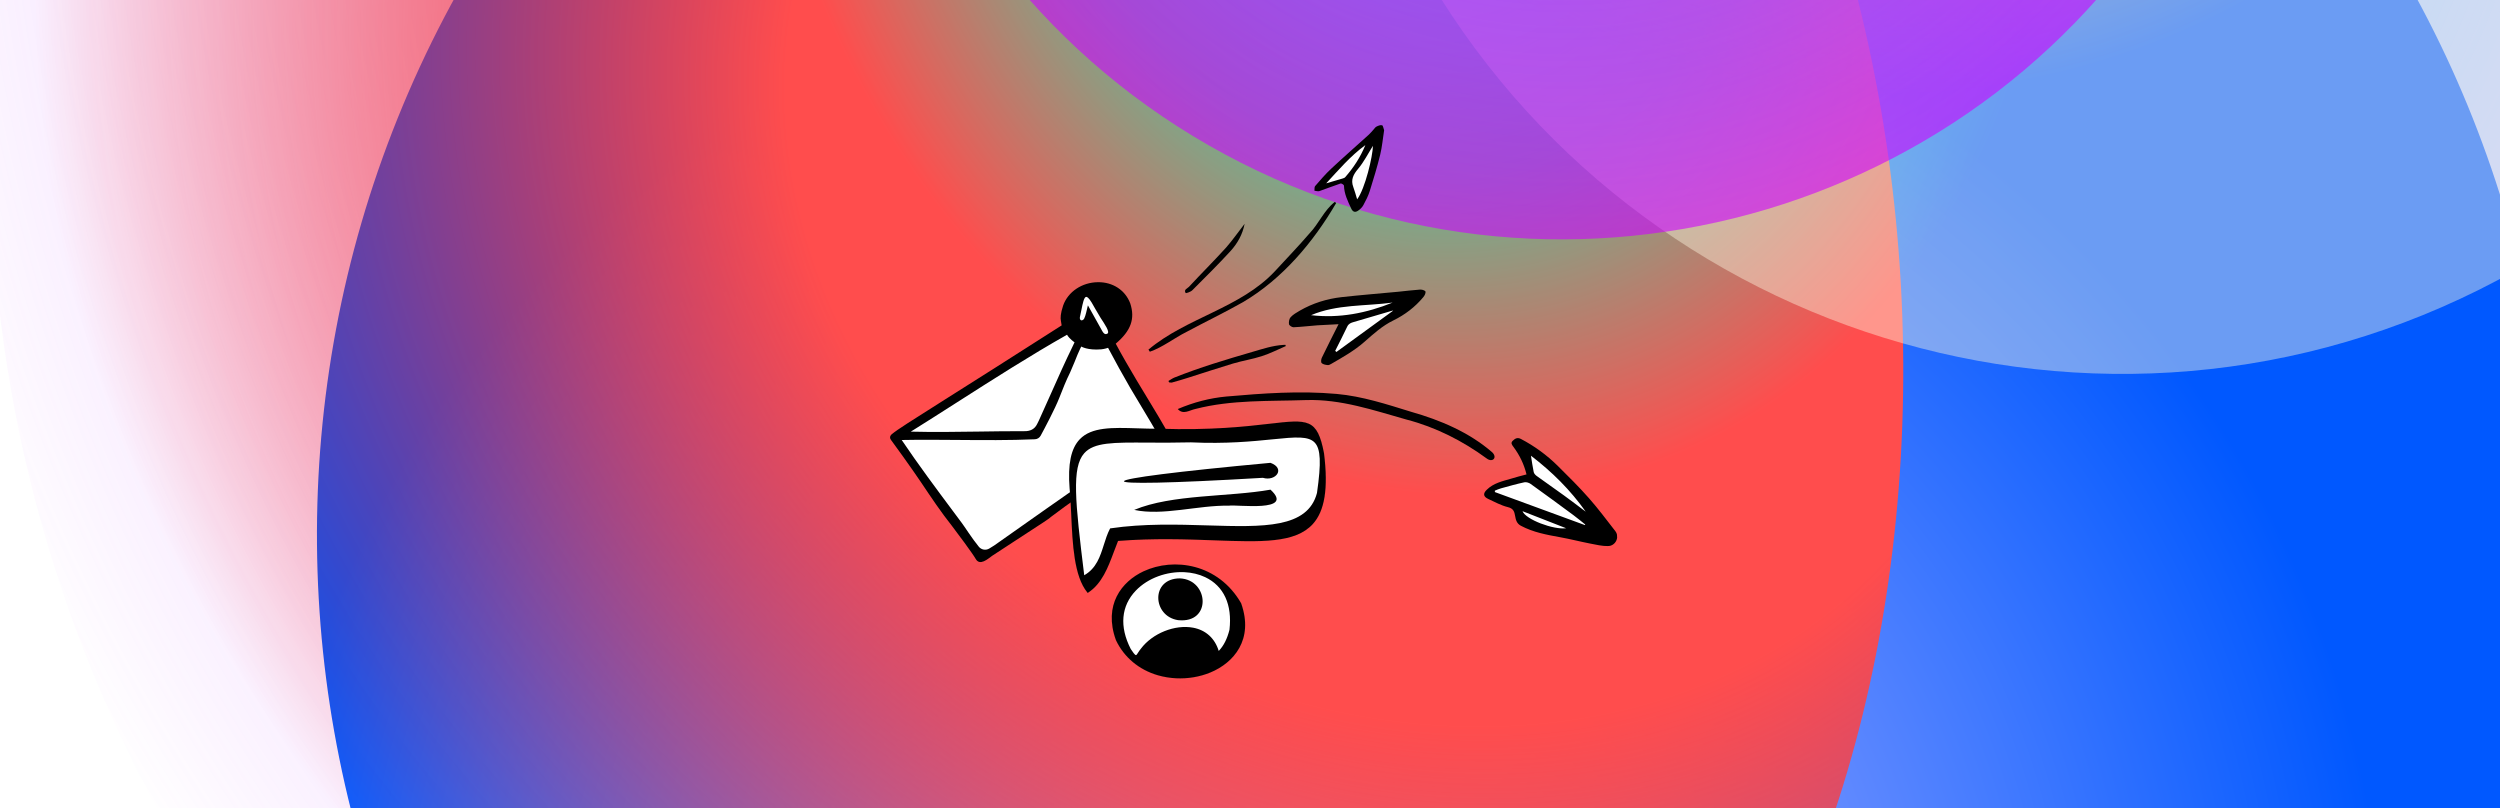 <?xml version="1.0" encoding="UTF-8"?> <svg xmlns="http://www.w3.org/2000/svg" width="560" height="181" viewBox="0 0 560 181" fill="none"><g clip-path="url(#clip0_150_2143)"><rect width="560" height="181" fill="white"></rect><g filter="url(#filter0_f_150_2143)"><path d="M204.206 -262.119C355.634 -342.019 543.163 -284.036 623.064 -132.608L645.335 -90.4C725.235 61.027 667.252 248.556 515.824 328.457L474.844 350.08C323.416 429.981 135.888 371.997 55.987 220.57L33.716 178.362C-46.185 26.934 11.799 -160.594 163.226 -240.495L204.206 -262.119Z" fill="url(#paint0_radial_150_2143)"></path></g><g style="mix-blend-mode:hue" filter="url(#filter1_f_150_2143)"><path d="M182.94 328.817C67.699 252.534 36.404 96.839 112.686 -18.402V-18.402C188.968 -133.644 344.517 -165.661 459.758 -89.379V-89.379C575 -13.097 606.295 142.599 530.012 257.84V257.84C453.73 373.082 298.181 405.099 182.94 328.817V328.817Z" fill="url(#paint1_radial_150_2143)"></path></g><g style="mix-blend-mode:lighten" filter="url(#filter2_f_150_2143)"><rect x="74.071" y="-326.458" width="577.732" height="577.06" rx="288.53" transform="rotate(35.023 74.071 -326.458)" fill="url(#paint2_radial_150_2143)"></rect></g><g style="mix-blend-mode:lighten" filter="url(#filter3_f_150_2143)"><rect x="-16.564" y="-173.428" width="464.565" height="464.024" rx="232.012" transform="rotate(-2.573 -16.564 -173.428)" fill="url(#paint3_radial_150_2143)"></rect></g><g style="mix-blend-mode:overlay" filter="url(#filter4_f_150_2143)"><path d="M394.417 -257.921C483.372 -302.268 591.601 -265.771 635.948 -176.817V-176.817C680.296 -87.862 644.302 20.535 555.347 64.883V64.883C466.393 109.23 358.163 72.733 313.816 -16.221V-16.221C269.468 -105.176 305.463 -213.574 394.417 -257.921V-257.921Z" fill="url(#paint4_radial_150_2143)"></path></g><g style="mix-blend-mode:lighten" filter="url(#filter5_f_150_2143)"><path d="M429.813 -245.368C506.402 -201.539 532.794 -103.631 488.964 -27.042V-27.042C445.135 49.547 347.351 76.393 270.762 32.564V32.564C194.173 -11.266 167.781 -109.173 211.611 -185.762V-185.762C255.44 -262.351 353.224 -289.197 429.813 -245.368V-245.368Z" fill="url(#paint5_radial_150_2143)"></path></g><g clip-path="url(#clip1_150_2143)"><path d="M242.281 65.719C239.81 67.268 238.913 70.376 240.065 72.965L200.188 97.662L219.785 124.83L260.704 97.479L248.205 75.657C248.282 75.614 248.358 75.57 248.433 75.522C251.141 73.824 251.96 70.253 250.261 67.546C248.562 64.839 244.989 64.021 242.281 65.719Z" fill="white"></path><path d="M245.941 63.211C242.37 63.248 239.238 65.344 238.147 68.429C237.528 70.299 237.522 71.228 237.643 71.871C237.79 72.656 237.81 72.888 237.81 72.888C226.717 79.999 217.275 85.953 211.598 89.537C204.167 94.229 200.995 96.232 199.783 97.243C199.261 97.678 199.289 98.173 199.586 98.549C199.884 98.926 204.192 104.867 206.342 108.08C208.527 111.346 210.787 114.722 213.245 117.814C214.208 119.057 217.946 124.091 218.548 125.181C219.472 126.853 221.275 125.191 222.275 124.48C223.011 123.959 231.678 118.376 233.786 116.963C234.594 116.421 235.182 116.026 235.37 115.818C243.83 109.409 252.838 103.801 261.446 98.607C261.659 98.478 261.814 98.272 261.878 98.031C261.942 97.791 261.91 97.535 261.789 97.317C261.303 96.441 260.949 95.795 260.935 95.761L260.927 95.745C259.77 93.655 255.78 87.171 254.564 85.113C252.997 82.459 251.377 79.716 249.925 76.98C253.335 74.097 254.306 71.393 253.171 67.952C252.052 64.992 249.282 63.175 245.941 63.211ZM214.499 90.044C222.546 84.904 230.865 79.59 239.015 74.981C239.535 75.907 240.697 76.678 240.697 76.678L240.404 77.309C238.552 81.105 236.957 84.695 235.415 88.168C234.542 90.133 233.64 92.165 232.7 94.215C232.566 94.479 232.433 94.744 232.303 95.011C231.765 96.106 230.792 96.63 229.384 96.583C225.998 96.573 222.561 96.623 219.237 96.672C214.221 96.745 209.038 96.82 204.023 96.687C207.491 94.52 211.052 92.246 214.499 90.044L214.499 90.044ZM248.205 77.91C249.757 80.869 251.515 84.013 253.159 86.866C254.241 88.742 258.092 95.038 259.201 97.046C259.278 97.247 259.251 97.371 258.906 97.601C257.595 98.411 256.231 99.268 254.912 100.097C253.215 101.163 251.46 102.265 249.755 103.309C244.446 106.779 223.038 121.974 222.729 122.168C222.56 122.274 222.095 122.568 221.602 122.869C221.231 123.095 220.79 123.18 220.361 123.109C219.932 123.037 219.543 122.814 219.265 122.479C217.812 120.729 215.926 117.75 215.407 117.092C214.793 116.267 214.178 115.442 213.563 114.617C209.682 109.414 205.671 104.035 201.982 98.561C206.138 98.478 210.417 98.514 214.558 98.549C220.226 98.597 226.077 98.645 231.816 98.396C232.084 98.384 232.345 98.302 232.572 98.16C232.799 98.017 232.986 97.818 233.113 97.582C234.053 95.843 236.313 91.589 237.278 89.127C238.023 87.227 238.793 85.261 239.712 83.413C240.492 81.642 240.982 80.405 241.34 79.501C241.732 78.509 242.21 77.624 242.21 77.624C242.21 77.624 243.599 78.506 246.662 78.254C247.385 78.194 248.205 77.91 248.205 77.91H248.205ZM246.505 71.155C247.431 72.593 248.687 74.361 248.054 74.735C247.716 74.934 247.338 74.925 246.887 74.126C245.691 72.006 243.692 68.394 243.692 68.394L243.619 68.69C243.44 69.412 243.196 70.707 242.854 71.366C242.643 71.772 242.313 71.76 242.181 71.752C242.174 71.751 241.77 71.614 241.912 70.957C242.023 70.445 242.132 69.937 242.231 69.443C242.528 67.963 242.808 66.565 243.29 66.498C243.499 66.469 243.869 66.689 244.507 67.727C244.688 68.023 246.004 70.375 246.505 71.155Z" fill="black"></path></g><g clip-path="url(#clip2_150_2143)"><path d="M341.36 99.75C340.685 100.41 343.197 107.013 343.197 107.013C343.197 107.013 333.889 108.957 333.967 110.438C334.026 111.566 339.895 113.282 339.895 113.282L341.141 116.71C341.141 116.71 356.478 122.079 360.043 120.152C363.606 118.191 342.035 99.09 341.36 99.75Z" fill="white"></path><path d="M341.94 106.27C341.359 103.904 340.358 101.914 339.012 100.094C338.685 99.656 338.324 99.219 338.856 98.735C339.354 98.253 339.876 97.905 340.675 98.319C343.716 99.913 346.458 101.913 348.899 104.316C351.289 106.688 353.695 109.059 355.924 111.592C358.008 113.946 359.882 116.481 361.821 118.961C362.853 120.274 361.912 122.299 360.19 122.322C358.857 122.342 357.504 122.008 356.19 121.757C353.937 121.319 351.727 120.743 349.475 120.339C346.439 119.79 343.436 119.24 340.672 117.765C339.768 117.29 339.539 116.475 339.392 115.605C339.221 114.601 339.015 113.903 337.765 113.597C336.242 113.222 334.815 112.437 333.377 111.77C332.252 111.255 332.147 110.552 333.048 109.694C334.558 108.213 336.546 107.787 338.46 107.23C339.557 106.885 340.724 106.588 341.94 106.27ZM355.008 117.616C355.04 117.58 355.072 117.545 355.103 117.493C354.222 116.797 353.355 116.066 352.441 115.388C349.259 113.041 346.077 110.694 342.864 108.399C342.495 108.131 341.893 107.944 341.459 108.034C339.688 108.415 337.957 108.911 336.209 109.392C335.742 109.518 335.314 109.726 334.85 109.903C334.855 110.004 334.844 110.105 334.85 110.223L355.008 117.616ZM342.935 102.082C343.138 103.354 343.303 104.561 343.551 105.746C343.619 106.063 343.924 106.402 344.205 106.606C346.243 108.085 348.312 109.512 350.35 110.991C351.984 112.171 353.586 113.403 355.205 114.618C351.772 109.768 347.636 105.665 342.935 102.082ZM341.04 114.505C341.746 116.358 347.97 118.714 350.822 118.327C347.527 117.049 344.388 115.83 341.04 114.505Z" fill="black"></path><path d="M291.293 71.183C290.203 69.097 311.999 64.958 316.32 66.469C318.282 67.158 298.902 80.252 297.99 80.266C297.079 80.281 301.123 71.761 301.123 71.761C301.123 71.761 291.745 72.071 291.293 71.183Z" fill="white"></path><path d="M299.834 72.621C298.217 72.707 296.666 72.772 295.117 72.87C293.332 72.998 291.537 73.228 289.75 73.306C289.413 73.324 288.782 72.901 288.733 72.617C288.656 72.114 288.771 71.399 289.107 71.044C289.666 70.441 290.438 70.011 291.158 69.585C294.061 67.913 297.202 66.936 300.511 66.559C304.76 66.081 309.017 65.755 313.27 65.345C314.851 65.194 316.41 64.977 317.993 64.876C318.414 64.854 318.975 64.909 319.316 65.296C319.388 65.697 319.096 66.236 318.809 66.572C316.95 68.797 314.693 70.52 312.09 71.788C309.636 72.981 307.653 74.791 305.635 76.569C303.391 78.544 300.782 80.016 298.208 81.502C297.962 81.65 297.65 81.819 297.395 81.781C296.919 81.722 296.357 81.634 296.053 81.329C295.856 81.12 295.924 80.475 296.091 80.128C297.294 77.634 298.55 75.171 299.834 72.621ZM299.085 78.586C299.173 78.666 299.263 78.762 299.352 78.842C303.615 75.747 307.861 72.653 312.059 69.595C312.109 69.593 311.99 69.565 311.889 69.588C308.994 70.433 306.1 71.294 303.205 72.139C302.622 72.305 302.092 72.502 301.788 73.143C300.922 74.978 299.986 76.783 299.085 78.586ZM293.679 70.6C300.003 71.346 306.073 70.148 311.946 67.778C305.806 68.609 299.496 68.132 293.679 70.6ZM263.82 91.624C267.389 90.102 270.989 89.169 274.687 88.821C282.911 88.1 291.158 87.496 299.426 88.241C305.198 88.763 310.649 90.568 316.128 92.254C322.646 94.104 329.127 96.851 334.28 101.339C335.457 102.51 334.336 103.666 333.052 102.721C327.639 98.753 321.597 95.679 315.053 93.982C307.695 91.906 300.347 89.374 292.588 89.615C284.307 89.9 275.907 89.517 267.822 91.598C266.435 91.874 265.024 92.995 263.82 91.624Z" fill="black"></path><path d="M295.979 41.53C294.906 41.063 307.202 30.099 308.614 29.637C310.042 29.173 305.662 44.766 304.058 46.066C302.454 47.366 301.631 40.421 301.631 40.421C301.631 40.421 296.929 41.935 295.979 41.53Z" fill="white"></path><path d="M310.042 29.172C309.751 31.028 309.596 32.893 309.151 34.706C308.484 37.425 307.663 40.119 306.824 42.796C306.477 43.895 305.941 44.953 305.387 45.961C305.125 46.448 304.675 46.877 304.218 47.188C303.566 47.644 303.035 47.504 302.672 46.712C301.909 45.065 301.098 43.453 301.049 41.565C301.04 41.397 300.48 41.038 300.298 41.098C298.703 41.621 297.149 42.261 295.555 42.801C295.224 42.919 294.81 42.756 294.436 42.725C294.485 42.368 294.393 41.9 294.584 41.687C295.747 40.343 296.908 38.982 298.196 37.783C300.965 35.189 303.808 32.709 306.613 30.164C307.001 29.823 307.317 29.401 307.669 29.028C307.893 28.796 308.062 28.483 308.342 28.351C308.721 28.162 309.234 27.949 309.594 28.065C309.8 28.122 309.884 28.742 310.042 29.172ZM307.54 32.664C306.464 34.375 305.532 36.247 304.229 37.802C303.148 39.091 302.517 40.255 303.145 41.91C303.46 42.755 303.692 43.637 303.999 44.65C305.799 42.26 307.493 34.979 307.54 32.664ZM297.069 41.066C298.3 40.714 299.548 40.345 300.779 39.976C300.995 39.914 301.227 39.817 301.354 39.658C303.169 37.571 304.704 35.278 305.841 32.5C302.409 35.011 299.835 38.101 297.069 41.066ZM257.253 78.315C265.795 71.129 277.882 69.022 285.605 60.73C288.193 57.91 290.853 55.169 293.335 52.27C295.417 50.1 296.609 47.066 298.995 45.236L299.296 45.49C294.199 54.233 287.268 62.466 278.469 67.657C274.302 70.021 269.985 72.089 265.762 74.355C262.981 75.751 260.502 77.755 257.566 78.788C257.456 78.625 257.346 78.462 257.253 78.315ZM288.029 77.517C286.245 78.286 284.501 79.189 282.657 79.776C280.547 80.461 278.318 80.798 276.189 81.434C272.829 82.439 269.492 83.56 266.135 84.615C264.939 84.999 263.741 85.349 262.525 85.684C262.326 85.745 262.102 85.655 261.882 85.65C261.826 85.552 261.787 85.453 261.73 85.338C262.172 85.078 262.595 84.768 263.058 84.575C268.767 82.299 274.638 80.537 280.529 78.825C282.808 78.164 285.049 77.404 287.458 77.26L287.913 77.236C287.968 77.334 287.991 77.434 288.029 77.517ZM294.133 101.283C293.101 101.254 292.072 101.291 291.054 101.21C287.999 100.949 284.948 100.435 281.887 100.394C278.691 100.343 275.468 100.733 272.269 100.936C271.965 100.952 271.664 101.002 271.345 101.035C271.305 100.919 271.247 100.787 271.207 100.671C271.734 100.407 272.239 100.06 272.807 99.928C273.942 99.666 275.097 99.47 276.241 99.376C281.337 98.921 286.446 98.735 291.503 99.785C292.443 99.989 293.329 100.465 294.244 100.822C294.218 100.975 294.176 101.129 294.133 101.283ZM278.794 50.134C278.344 52.505 277.185 54.541 275.62 56.261C272.855 59.26 269.967 62.147 267.077 65.017C266.708 65.391 265.645 65.735 265.589 65.636C265.092 64.869 265.975 64.62 266.327 64.247C269.06 61.3 271.918 58.465 274.616 55.487C276.082 53.822 277.354 51.983 278.794 50.134Z" fill="black"></path></g><g clip-path="url(#clip3_150_2143)"><path d="M296.434 101.562C294.078 89.204 290.704 97.203 259.712 96.187C247.757 96.266 238.487 93.24 239.737 109.371C240.467 116.48 239.729 127.841 243.676 132.618C247.45 130.145 248.569 125.344 250.342 121.03C280.988 118.604 299.851 129.167 296.434 101.562Z" fill="white"></path><path d="M296.583 101.543L296.582 101.533C295.086 93.685 293.025 93.922 284.356 94.921C279.18 95.517 271.36 96.418 259.711 96.036C257.981 96.047 256.319 95.994 254.712 95.942C249.24 95.767 244.515 95.615 241.863 98.398C239.89 100.467 239.168 103.957 239.588 109.386C239.77 111.158 239.86 113.186 239.956 115.334C240.243 121.782 240.568 129.092 243.561 132.714L243.646 132.817L243.759 132.744C246.85 130.718 248.203 127.099 249.512 123.599C249.811 122.798 250.12 121.971 250.447 121.173C258.5 120.541 265.657 120.803 271.974 121.034C282.515 121.419 290.131 121.698 294.053 117.408C296.753 114.454 297.557 109.413 296.583 101.543L296.583 101.543ZM295.005 110.421C292.918 118.368 283.036 118.069 270.527 117.69C263.791 117.485 256.157 117.254 248.746 118.35L248.67 118.361L248.635 118.429C248.045 119.551 247.646 120.814 247.26 122.035C246.44 124.629 245.593 127.31 242.867 128.855C240.819 112.217 240.043 104.709 242.862 101.532C245.047 99.07 249.339 99.097 257.131 99.145C259.936 99.163 263.116 99.183 266.788 99.088C274.634 99.458 280.636 98.854 285.019 98.413C287.63 98.15 289.7 97.942 291.289 98.021C292.74 98.094 293.791 98.405 294.487 99.133C295.837 100.545 295.977 103.605 295.005 110.421Z" fill="black"></path><path d="M277.877 135.188C268.916 119.632 244.155 126.952 250.106 143.335C257.173 158.259 283.901 152.171 277.877 135.188Z" fill="white"></path><path d="M278.018 135.138L278.007 135.113C272.888 126.227 262.92 124.805 256.14 127.978C251.276 130.254 247.099 135.497 249.97 143.399C251.791 147.244 255.131 150.039 259.375 151.267C260.685 151.646 262.048 151.869 263.421 151.937C266.066 152.069 268.746 151.628 271.147 150.631C276.358 148.467 280.9 143.261 278.018 135.138L278.018 135.138ZM275.404 141.061C274.893 143.099 274.105 144.657 272.997 145.813C272.132 142.989 270.107 141.143 267.271 140.606C263.188 139.834 258.147 141.859 255.558 145.311C255.279 145.643 255.08 145.957 254.919 146.21C254.728 146.51 254.578 146.748 254.454 146.749L254.447 146.748C254.209 146.737 253.722 146.037 253.282 145.366C250.713 140.362 251.124 135.713 254.441 132.275C257.162 129.453 261.379 127.973 265.338 128.17C266.968 128.251 268.555 128.617 269.975 129.291C274.125 131.26 276.053 135.44 275.404 141.061ZM284.588 103.674C241.629 107.636 240.594 109.517 282.883 107.032C285.813 107.908 288.01 104.921 284.588 103.674ZM284.591 109.683C275.262 111.347 262.514 110.678 254.061 114.218C260.473 115.604 268.343 113.146 275.295 113.27C276.845 112.957 290.215 114.874 284.591 109.683Z" fill="black"></path><path d="M264.292 129.559C257.695 129.559 258.126 138.043 263.889 138.914C271.501 139.719 270.813 129.819 264.292 129.559Z" fill="black"></path></g></g><defs><filter id="filter0_f_150_2143" x="-160.541" y="-456.376" width="1000.13" height="1000.71" filterUnits="userSpaceOnUse" color-interpolation-filters="sRGB"><feFlood flood-opacity="0" result="BackgroundImageFix"></feFlood><feBlend mode="normal" in="SourceGraphic" in2="BackgroundImageFix" result="shape"></feBlend><feGaussianBlur stdDeviation="79.183" result="effect1_foregroundBlur_150_2143"></feGaussianBlur></filter><filter id="filter1_f_150_2143" x="-82.513" y="-284.355" width="807.724" height="808.149" filterUnits="userSpaceOnUse" color-interpolation-filters="sRGB"><feFlood flood-opacity="0" result="BackgroundImageFix"></feFlood><feBlend mode="normal" in="SourceGraphic" in2="BackgroundImageFix" result="shape"></feBlend><feGaussianBlur stdDeviation="76.755" result="effect1_foregroundBlur_150_2143"></feGaussianBlur></filter><filter id="filter2_f_150_2143" x="-293.669" y="-362.979" width="877.413" height="877.173" filterUnits="userSpaceOnUse" color-interpolation-filters="sRGB"><feFlood flood-opacity="0" result="BackgroundImageFix"></feFlood><feBlend mode="normal" in="SourceGraphic" in2="BackgroundImageFix" result="shape"></feBlend><feGaussianBlur stdDeviation="74.984" result="effect1_foregroundBlur_150_2143"></feGaussianBlur></filter><filter id="filter3_f_150_2143" x="-156.354" y="-334.062" width="764.508" height="763.968" filterUnits="userSpaceOnUse" color-interpolation-filters="sRGB"><feFlood flood-opacity="0" result="BackgroundImageFix"></feFlood><feBlend mode="normal" in="SourceGraphic" in2="BackgroundImageFix" result="shape"></feBlend><feGaussianBlur stdDeviation="74.984" result="effect1_foregroundBlur_150_2143"></feGaussianBlur></filter><filter id="filter4_f_150_2143" x="164.069" y="-407.566" width="621.627" height="622.094" filterUnits="userSpaceOnUse" color-interpolation-filters="sRGB"><feFlood flood-opacity="0" result="BackgroundImageFix"></feFlood><feBlend mode="normal" in="SourceGraphic" in2="BackgroundImageFix" result="shape"></feBlend><feGaussianBlur stdDeviation="65.384" result="effect1_foregroundBlur_150_2143"></feGaussianBlur></filter><filter id="filter5_f_150_2143" x="39.058" y="-417.807" width="622.459" height="622.809" filterUnits="userSpaceOnUse" color-interpolation-filters="sRGB"><feFlood flood-opacity="0" result="BackgroundImageFix"></feFlood><feBlend mode="normal" in="SourceGraphic" in2="BackgroundImageFix" result="shape"></feBlend><feGaussianBlur stdDeviation="75.691" result="effect1_foregroundBlur_150_2143"></feGaussianBlur></filter><radialGradient id="paint0_radial_150_2143" cx="0" cy="0" r="1" gradientUnits="userSpaceOnUse" gradientTransform="translate(404.464 -56.747) rotate(144.531) scale(441.55 442.47)"><stop stop-color="#4BD4FF"></stop><stop offset="1" stop-color="#D04BFF" stop-opacity="0"></stop></radialGradient><radialGradient id="paint1_radial_150_2143" cx="0" cy="0" r="1" gradientUnits="userSpaceOnUse" gradientTransform="translate(295.749 221.957) rotate(8.709) scale(236.995 237.489)"><stop stop-color="#C7BEFF"></stop><stop offset="1" stop-color="#0058FF"></stop></radialGradient><radialGradient id="paint2_radial_150_2143" cx="0" cy="0" r="1" gradientUnits="userSpaceOnUse" gradientTransform="translate(478.346 -167.228) rotate(83.176) scale(271.208 317.989)"><stop offset="0.448" stop-color="#FF4D4D"></stop><stop offset="1" stop-color="#FF0000" stop-opacity="0"></stop></radialGradient><radialGradient id="paint3_radial_150_2143" cx="0" cy="0" r="1" gradientUnits="userSpaceOnUse" gradientTransform="translate(308.521 -45.388) rotate(75.371) scale(173.692 143.322)"><stop stop-color="#64FFFF"></stop><stop offset="0.573" stop-color="#00FFC2" stop-opacity="0.58"></stop><stop offset="1" stop-color="#00FFC2" stop-opacity="0"></stop></radialGradient><radialGradient id="paint4_radial_150_2143" cx="0" cy="0" r="1" gradientUnits="userSpaceOnUse" gradientTransform="translate(420.408 -149.23) rotate(128.709) scale(170.45 170.805)"><stop offset="0.198" stop-color="#FFD337"></stop><stop offset="1" stop-color="#FFFAE1" stop-opacity="0.42"></stop></radialGradient><radialGradient id="paint5_radial_150_2143" cx="0" cy="0" r="1" gradientUnits="userSpaceOnUse" gradientTransform="translate(350.287 -106.402) rotate(-150.219) scale(159.779 160.112)"><stop stop-color="#7E5EFF"></stop><stop offset="1" stop-color="#CD03FF" stop-opacity="0.6"></stop></radialGradient><clipPath id="clip0_150_2143"><rect width="560" height="181" fill="white"></rect></clipPath><clipPath id="clip1_150_2143"><rect width="62.536" height="62.692" fill="white" transform="translate(199.374 63.21)"></rect></clipPath><clipPath id="clip2_150_2143"><rect width="102.616" height="96.846" fill="white" transform="translate(254.749 30.895) rotate(-3.023)"></rect></clipPath><clipPath id="clip3_150_2143"><rect width="57.546" height="58.794" fill="white" transform="translate(240.171 91.912) rotate(2.851)"></rect></clipPath></defs></svg> 